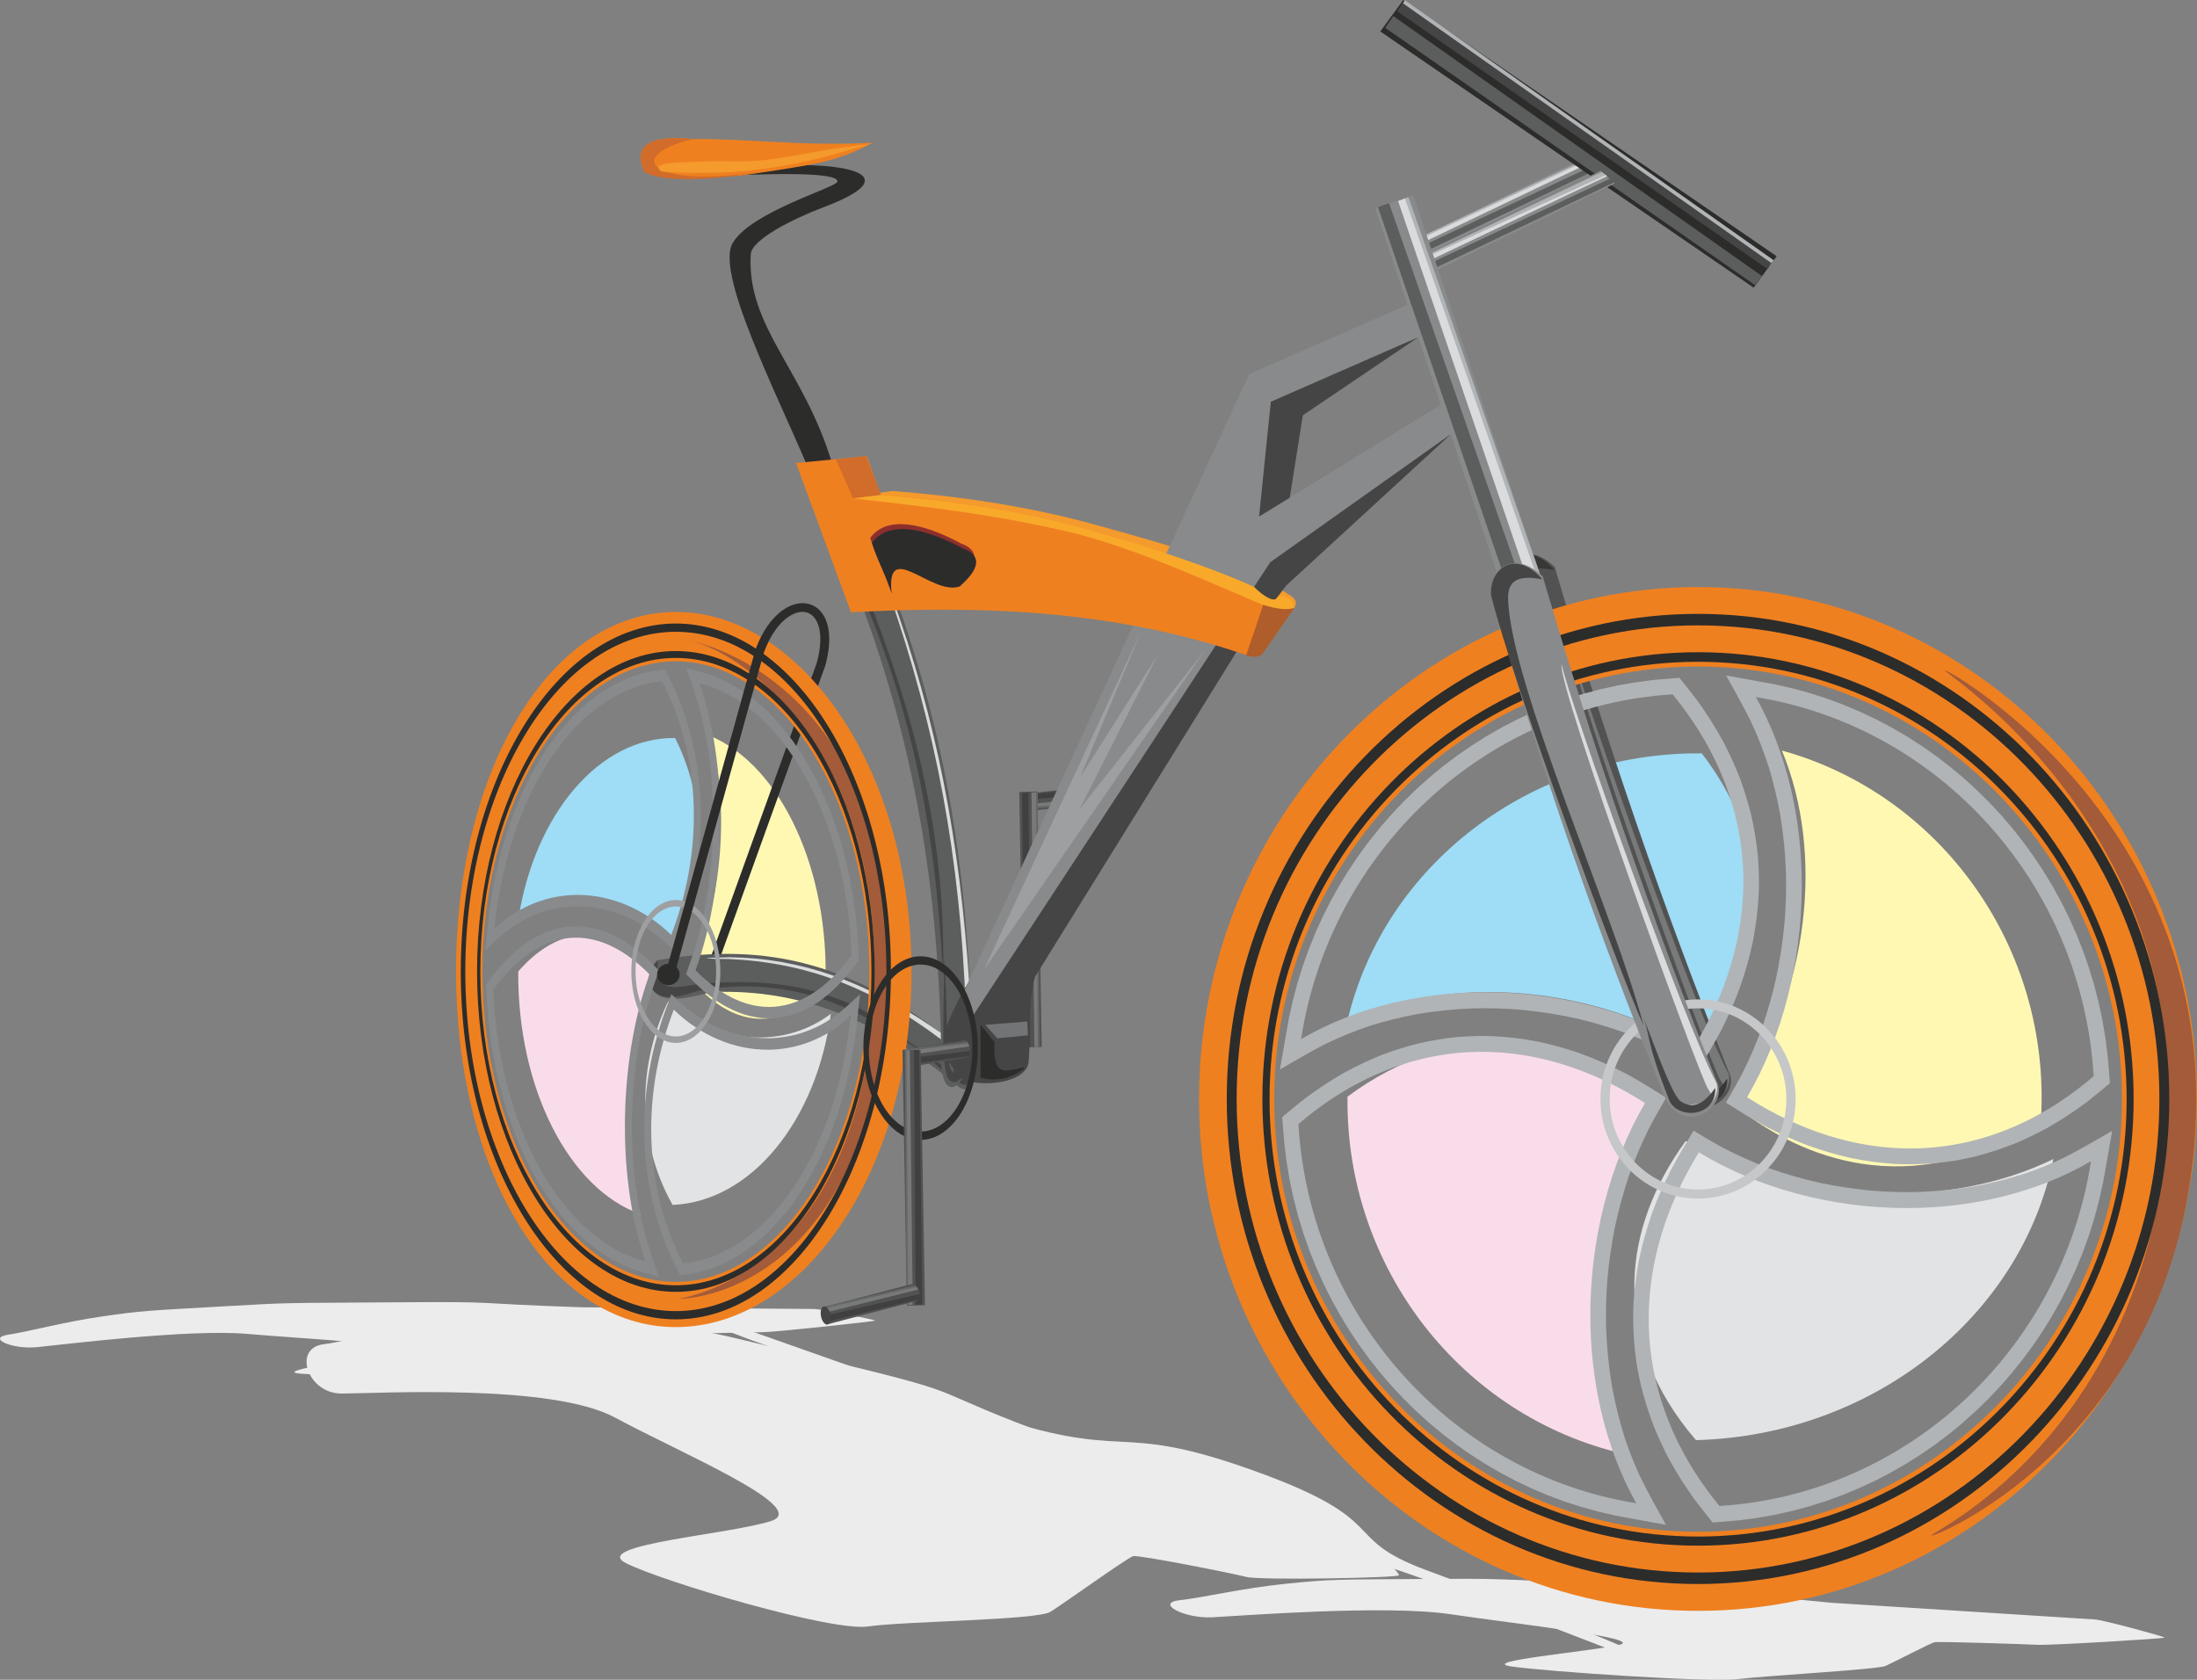 <?xml version="1.0" encoding="UTF-8" standalone="yes"?>
<!-- Created with sK1/UniConvertor (http://sk1project.org/) -->
<svg xmlns="http://www.w3.org/2000/svg" xmlns:xlink="http://www.w3.org/1999/xlink"
  width="481.89pt" height="368.504pt" viewBox="0 0 481.89 368.504"
  fill-rule="evenodd">
  <rect x="0" y="0" width="481.89" height="368.504" fill="#808080" stroke="none"/>
  <defs> 
	<marker id="ArrowEnd" viewBox="0 0 10 10" refX="0" refY="5" 
		markerUnits="strokeWidth" 
		markerWidth="4" 
		markerHeight="3" 
		orient="auto"> 
		<path d="M 0 0 L 10 5 L 0 10 z" /> 
	</marker>
	<marker id="ArrowStart" viewBox="0 0 10 10" refX="10" refY="5" 
		markerUnits="strokeWidth" 
		markerWidth="4" 
		markerHeight="3" 
		orient="auto"> 
		<path d="M 10 0 L 0 5 L 10 10 z" /> 
	</marker> </defs>
<g>
<g>
<g>
<path style="stroke:none; fill:#ececed" d="M 232.724 315.727C 201.173 304.205 215.188 306.571 184.054 299.071C 152.92 291.572 157.032 291.997 136.472 289.873C 115.91 287.751 113.981 287.246 101.6 288.569C 89.221 289.892 77.763 294.066 70.965 294.894C 64.166 295.723 67.393 305.697 74.905 305.707C 82.416 305.717 120.981 303.425 134.91 310.984C 148.838 318.544 177.955 330.732 169.184 333.652C 160.413 336.573 129.358 338.876 137.288 342.908C 145.217 346.941 182.35 357.967 190.366 356.805C 198.381 355.643 227.462 355.432 230.4 353.593C 233.338 351.754 247.316 341.719 248.533 341.385C 249.75 341.052 270.521 345.186 273.415 345.944C 276.31 346.702 306.608 346.157 306.861 345.571C 307.112 344.985 295.913 333.575 293.983 333.07C 292.052 332.565 232.724 315.727 232.724 315.727z"/>
<path style="stroke:none; fill:#ececed" d="M 214.82 309.701C 248.353 321.269 243.459 311.353 274.739 322.531C 306.018 333.71 293.436 337.214 312.771 344.422C 332.105 351.631 334.064 352.327 344.489 356.507C 354.914 360.688 363.185 364.377 368.863 366.666C 374.54 368.956 367 367.233 360.294 364.647C 353.589 362.06 320.256 348.924 304.297 343.666C 288.339 338.407 256.667 327.635 263.127 330.476C 269.587 333.317 296.214 343.866 287.255 340.889C 278.297 337.912 240.017 324.452 233.409 321.764C 226.802 319.076 200.958 309.077 199.196 308.179C 197.435 307.279 189.655 303.083 188.725 302.684C 187.795 302.286 167.334 294.882 164.397 293.839C 161.46 292.796 134.686 282.399 134.736 282.348C 134.785 282.297 150.108 286.852 152.066 287.548C 154.024 288.243 214.82 309.701 214.82 309.701z"/>
<path style="stroke:none; fill:#ececed" d="M 127.774 286.789C 100.836 285.879 111.927 285.514 86.575 285.696C 61.221 285.879 64.391 285.696 48.546 286.607C 32.7 287.517 31.116 287.517 22.4 288.792C 13.685 290.065 6.555 292.069 1.801 292.796C -2.953 293.525 2.593 296.074 8.139 295.527C 13.685 294.981 41.415 291.523 54.091 292.614C 66.768 293.707 92.121 294.981 86.575 296.438C 81.028 297.894 58.845 300.807 65.976 301.353C 73.107 301.9 104.005 302.263 109.551 301.353C 115.097 300.443 136.488 298.258 138.073 297.53C 139.657 296.802 146.788 292.979 147.58 292.796C 148.373 292.614 165.01 292.25 167.387 292.25C 169.765 292.25 191.948 289.883 191.948 289.702C 191.948 289.52 180.064 287.153 178.479 287.153C 176.895 287.153 127.774 286.789 127.774 286.789z"/>
<path style="stroke:none; fill:#ececed" d="M 401.876 351.619C 371.268 348.799 383.872 349.053 355.065 347.675C 326.259 346.297 329.86 346.274 311.857 346.391C 293.853 346.508 292.052 346.408 282.15 347.422C 272.248 348.437 264.146 350.446 258.745 351.04C 253.344 351.634 259.645 355.115 265.946 354.794C 272.248 354.474 303.754 351.977 318.158 354.12C 332.561 356.262 361.367 359.428 355.065 360.867C 348.764 362.305 323.559 364.482 331.661 365.603C 339.762 366.724 374.869 369.123 381.171 368.355C 387.472 367.588 411.777 366.256 413.578 365.461C 415.378 364.667 423.48 360.422 424.381 360.248C 425.281 360.075 444.185 360.679 446.885 360.829C 449.585 360.979 474.791 359.473 474.791 359.25C 474.791 359.026 461.289 355.369 459.488 355.269C 457.688 355.169 401.876 351.619 401.876 351.619z"/>
</g>
<g>
<path style="stroke:none; fill:#f59a2c" d="M 283.191 130.745C 274.762 125.085 259.289 120.31 239.428 114.889C 224.926 110.931 209.438 108.748 195.789 107.717C 193.749 107.97 191.706 108.223 189.666 108.477C 205.534 110.287 220.779 112.635 236.889 116.485C 250.915 119.836 270.877 127.924 283.849 133.398C 284.773 131.859 283.957 131.483 283.191 130.745z"/>
<path style="stroke:none; fill:#f9dcea" d="M 356.041 318.906C 320.707 310.754 295.091 278.232 295.561 240.582C 307.065 232.008 319.704 228.068 332.31 228.921C 342.809 229.632 353.384 233.645 363.375 241.049C 355.588 252.434 350.799 266.981 349.741 281.631C 348.809 294.535 350.746 307.64 356.041 318.906z"/>
<path style="stroke:none; fill:#e2e3e4" d="M 450.383 254.263C 443.391 288.781 410.862 314.874 371.999 315.93C 362.691 305.142 358.118 293.071 358.492 280.837C 358.804 270.65 362.519 260.256 369.758 250.292C 381.816 257.369 397.017 261.419 412.176 261.854C 425.528 262.238 438.971 259.84 450.383 254.263z"/>
<path style="stroke:none; fill:#9fdcf5" d="M 295.526 224.022C 303.551 189.784 335.832 164.899 373.27 165.265C 381.821 176.385 385.77 188.616 384.949 200.826C 384.267 210.995 380.301 221.246 372.961 230.938C 361.624 223.425 347.148 218.822 332.577 217.832C 319.743 216.961 306.718 218.867 295.526 224.022z"/>
<path style="stroke:none; fill:#fff8b3" d="M 390.84 164.65C 425.766 174.312 449.868 207.902 447.673 245.494C 435.789 253.566 422.982 256.96 410.427 255.566C 399.971 254.405 389.592 249.942 379.949 242.117C 388.249 231.077 393.699 216.751 395.427 202.159C 396.948 189.308 395.615 176.133 390.84 164.65z"/>
<path style="stroke:none; fill:#525253" d="M 368.215 239.662C 352.991 202.45 339.997 165.238 329.694 128.025C 329.415 123.031 334.448 118.252 341.006 124.364C 351.97 161.577 364.627 198.789 379.527 236C 380.878 240.884 372.982 246.776 368.215 239.662z"/>
<path style="stroke:none; fill:#373736" d="M 363.139 222.959C 356.86 208.745 334.728 148.72 329.685 128.482C 329.273 122.788 334.975 118.18 340.936 125.039C 337.498 124.469 333.3 124.057 333.423 129.262C 333.863 147.854 356.936 199.118 363.139 222.959z"/>
<path style="stroke:none; fill:#787979" d="M 345.182 143.706C 346.782 151.708 372.377 223.153 379.13 235.513C 380.316 239.82 374.301 244.685 369.873 240.176C 372.658 240.603 379.866 240.29 377.358 236.975C 375.475 234.485 343.918 147.609 345.182 143.706z"/>
<path style="stroke:none; fill:#373736" d="M 362.4 219.59C 365.112 225.596 362.912 224.58 368.95 239.756C 371.296 243.591 379.094 242.834 378.868 236.616C 377.234 238.841 374.777 241.865 371.269 239.553C 369.109 238.129 364.205 223.383 362.4 219.59z"/>
<g>
<g>
<path style="stroke:none; fill:#525253" d="M 224.708 174.163C 223.638 175.404 223.668 176.681 225.025 177.999L 245.539 175.665L 245.221 171.83C 238.383 172.607 231.545 173.385 224.708 174.163z"/>
<path style="stroke:none; fill:#404040" d="M 224.492 174.41L 224.018 175.529L 245.321 173.81L 245.181 172.408L 224.492 174.41z"/>
<path style="stroke:none; fill:#666768" d="M 224.286 176.992L 224.713 177.569L 245.482 175.748L 245.368 174.779L 224.286 176.992z"/>
<path style="stroke:none; fill:#787979" d="M 224.148 176.565L 224.464 177.176L 245.464 175.388L 245.349 174.419L 224.148 176.565z"/>
</g>
<path style="stroke:none; fill:#454545" d="M 245.185 175.854C 244.611 175.875 244.106 174.984 244.063 173.872C 244.02 172.757 244.453 171.833 245.028 171.812C 245.603 171.79 246.107 172.682 246.15 173.796C 246.193 174.908 245.76 175.834 245.185 175.854z"/>
</g>
<g>
<path style="stroke:none; fill:#525253" d="M 224.521 229.774L 228.495 229.673L 227.54 173.629L 223.565 173.732L 224.521 229.774z"/>
<path style="stroke:none; fill:#404040" d="M 224.816 229.722L 225.977 229.742L 225.612 173.851L 224.158 173.954L 224.816 229.722z"/>
<path style="stroke:none; fill:#666768" d="M 227.261 229.663L 227.984 229.69L 227.62 173.797L 226.615 173.916L 227.261 229.663z"/>
<path style="stroke:none; fill:#787979" d="M 226.889 229.642L 227.613 229.668L 227.248 173.776L 226.243 173.895L 226.889 229.642z"/>
</g>
<path style="stroke:none; fill:#f9dcea" d="M 140.459 266.35C 124.811 260.808 113.467 238.7 113.675 213.106C 118.77 207.277 124.367 204.599 129.949 205.178C 134.6 205.661 139.282 208.389 143.707 213.423C 140.258 221.162 138.138 231.05 137.669 241.011C 137.256 249.783 138.114 258.691 140.459 266.35z"/>
<path style="stroke:none; fill:#e2e3e4" d="M 182.238 222.405C 179.141 245.871 164.737 263.608 147.525 264.327C 143.404 256.994 141.379 248.787 141.544 240.471C 141.683 233.546 143.327 226.481 146.534 219.705C 151.873 224.517 158.606 227.271 165.319 227.567C 171.231 227.828 177.184 226.197 182.238 222.405z"/>
<path style="stroke:none; fill:#9fdcf5" d="M 113.659 201.848C 117.214 178.574 131.509 161.656 148.088 161.905C 151.876 169.465 153.624 177.779 153.261 186.079C 152.958 192.993 151.202 199.96 147.952 206.55C 142.931 201.442 136.521 198.312 130.067 197.64C 124.384 197.048 118.616 198.343 113.659 201.848z"/>
<path style="stroke:none; fill:#fff8b3" d="M 155.87 161.487C 171.336 168.055 182.01 190.889 181.039 216.444C 175.776 221.932 170.104 224.239 164.543 223.291C 159.913 222.503 155.316 219.469 151.047 214.149C 154.722 206.645 157.136 196.905 157.901 186.986C 158.575 178.25 157.984 169.294 155.87 161.487z"/>
<path style="stroke:none; fill:#2c2c2b" d="M 180.844 146.49L 157.39 211.613L 155.535 210.99L 178.99 145.868L 180.844 146.49z"/>
<g>
<path style="stroke:none; fill:#5c5d5d" d="M 210.287 238.466C 192.791 223.829 175.917 216.972 156.496 217.614C 153.687 217.901 144.659 221.616 142.641 216.107C 141.834 213.904 142.922 211.922 144.035 210.684C 168.41 206.412 188.141 211.378 211.004 230.231C 213.515 232.793 214.816 241.114 210.287 238.466z"/>
<path style="stroke:none; fill:#454545" d="M 201.537 230.444C 185.553 218.978 171.103 214.386 153.76 217.201C 151.321 217.752 144.449 220.962 142.634 216.005C 141.83 213.811 143.118 211.898 144.343 210.771C 143.345 218.455 148.97 216.473 153.482 215.83C 170.403 214.407 186.512 216.436 201.537 230.444z"/>
<path style="stroke:none; fill:#d9dbdc" d="M 155.058 210.105C 155.834 210.145 157.65 210.067 160.187 209.989C 175.868 210.247 189.588 215.281 204.322 225.179C 207.606 227.574 212.442 229.423 212.887 234.994C 213.027 236.767 212.46 238.13 210.93 237.68C 214.484 232.719 210.008 230.918 206.601 228.161C 191.104 216.466 176.616 211.128 159.788 210.382C 157.149 210.393 155.426 210.355 155.058 210.105z"/>
<path style="stroke:none; fill:#454545" d="M 199.256 228.388C 202.29 230.149 210.782 239.849 212.402 237.677C 213.757 235.873 212.447 232.49 211.175 230.756C 211.81 232.781 213.172 238.331 209.835 236.063C 206.273 233.684 202.935 230.413 199.256 228.388z"/>
</g>
<path style="stroke:none; fill:#2c2c2b" d="M 160.873 53.062C 165.076 46.381 183.385 41.136 183.663 39.87C 184.165 37.6 168.11 38.048 153.486 38.795C 171.731 33.913 206.109 35.849 180.606 45.474C 173.892 48.007 164.858 52.566 164.67 55.769C 163.73 71.716 176.299 80.985 182.469 101.524C 180.362 101.863 179.309 102.204 177.202 102.544C 170.266 86.05 156.483 59.099 160.873 53.062z"/>
<g>
<path style="stroke:none; fill:#888a8b" d="M 351.764 36.8L 349.981 33.361L 309.13 53.226L 310.914 56.667L 351.764 36.8z"/>
<path style="stroke:none; fill:#5c5d5d" d="M 351.599 36.561L 351.114 35.54L 310.121 54.837L 310.823 56.072L 351.599 36.561z"/>
<path style="stroke:none; fill:#b1b4b6" d="M 350.504 34.442L 350.213 33.801L 309.219 53.099L 309.739 53.938L 350.504 34.442z"/>
<path style="stroke:none; fill:#d9dbdc" d="M 350.648 34.775L 350.357 34.134L 309.363 53.431L 309.883 54.27L 350.648 34.775z"/>
</g>
<g>
<path style="stroke:none; fill:#2c2c2b" d="M 384.644 63.107L 389.691 56.211L 307.795 0L 302.748 6.896L 384.644 63.107z"/>
<path style="stroke:none; fill:#5c5d5d" d="M 384.954 62.547L 386.5 60.585L 305.594 3.521L 303.845 6.114L 384.954 62.547z"/>
<path style="stroke:none; fill:#b1b4b6" d="M 388.065 58.309L 389.049 57.1L 308.142 0.037L 306.999 1.878L 388.065 58.309z"/>
<path style="stroke:none; fill:#454545" d="M 387.548 58.922L 388.531 57.713L 307.625 0.65L 306.482 2.491L 387.548 58.922z"/>
</g>
<g>
<path style="stroke:none; fill:#5c5d5d" d="M 206.464 233.885C 206.17 195.111 200.419 161.817 187.373 128.319C 185.34 123.581 176.703 109.939 179.546 103.309C 180.682 100.655 182.88 101.434 184.531 102.675C 203.516 142.76 212.539 179.968 213.13 230.484C 212.824 236.309 207.399 243.277 206.464 233.885z"/>
<path style="stroke:none; fill:#454545" d="M 206.845 214.096C 205.142 179.75 199.253 151.963 185.914 123.313C 183.922 119.371 177.058 109.204 179.617 103.239C 180.75 100.597 183.025 101.762 184.665 103.259C 178.233 105.862 183.364 114.55 186.766 122.054C 198.783 150.752 207.676 179.985 206.845 214.096z"/>
<path style="stroke:none; fill:#d9dbdc" d="M 192.098 121.566C 192.569 122.942 193.803 126.065 195.503 130.446C 205.452 157.932 210.535 184.696 212.613 215.98C 212.933 223.057 214.669 232.533 210.761 236.457C 209.516 237.701 208.122 237.485 207.472 234.563C 213.507 237.957 211.969 229.135 211.84 221.637C 210.624 188.01 205.273 159.734 194.949 129.972C 193.234 125.378 192.147 122.351 192.098 121.566z"/>
<path style="stroke:none; fill:#454545" d="M 206.918 208.956C 207.553 215.242 205.743 235.53 208.427 237.125C 210.662 238.471 212.363 234.275 212.844 231.077C 211.73 233.329 208.433 238.838 207.981 231.739C 207.468 224.186 207.773 216.517 206.918 208.956z"/>
</g>
<path style="stroke:none; fill:#ef8020" d="M 148.241 134.247C 175.752 134.247 199.926 168.748 199.926 213.11C 199.926 257.474 175.752 291.133 148.241 291.133C 120.732 291.133 100.032 257.474 100.032 213.11C 100.032 168.748 120.732 134.247 148.241 134.247zM 148.249 145.079C 171.618 145.079 190.678 175.655 190.678 213.146C 190.678 250.635 171.618 281.212 148.249 281.212C 124.88 281.212 105.82 250.635 105.82 213.146C 105.82 175.655 124.88 145.079 148.249 145.079z"/>
<path style="stroke:none; fill:#888a8b" d="M 108.484 203.698C 111.332 174.232 126.558 151.294 145.193 149.45C 149.819 158.378 152.191 168.512 152.191 178.903C 152.191 187.557 150.559 196.469 147.233 205.102C 141.343 199.389 133.988 196.323 126.707 196.323C 120.294 196.323 113.878 198.687 108.484 203.698zM 153.422 149.88C 171.556 154.508 185.671 179.249 186.806 209.532C 181.311 217.047 175.076 220.901 168.68 220.901C 163.355 220.901 157.871 218.252 152.558 212.846C 156.073 203.274 157.961 191.323 157.961 179.492C 157.961 169.072 156.505 158.645 153.422 149.88zM 186.54 222.906C 183.691 252.372 168.467 275.31 149.831 277.154C 145.206 268.225 142.834 258.092 142.834 247.7C 142.834 239.046 144.463 230.135 147.791 221.501C 153.681 227.214 161.036 230.281 168.317 230.281C 174.729 230.281 181.146 227.917 186.54 222.906zM 141.602 276.721C 123.468 272.093 109.353 247.352 108.218 217.071C 113.712 209.555 119.949 205.7 126.343 205.7C 131.67 205.7 137.153 208.349 142.467 213.756C 138.951 223.327 137.064 235.278 137.064 247.109C 137.064 257.531 138.518 267.955 141.602 276.721zM 106.39 208.469L 107.276 200.459L 107.664 197.65L 108.125 194.887L 108.656 192.173L 109.256 189.508L 109.922 186.899L 110.652 184.346L 111.447 181.851L 112.303 179.42L 113.219 177.053L 114.194 174.754L 115.224 172.524L 116.31 170.369L 117.448 168.288L 118.638 166.286L 119.878 164.367L 121.166 162.53L 122.501 160.78L 123.879 159.121L 125.301 157.553L 126.765 156.08L 128.267 154.705L 129.808 153.431L 131.385 152.259L 132.997 151.195L 134.642 150.239L 136.317 149.395L 138.022 148.666L 139.754 148.053L 141.512 147.562L 143.295 147.192L 145.868 146.845C 146.481 148.051 147.087 149.25 147.67 150.493C 148.608 152.578 149.446 154.692 150.22 156.949C 150.837 158.842 151.379 160.738 151.865 162.729C 152.315 164.698 152.689 166.653 152.999 168.692C 153.279 170.722 153.481 172.719 153.614 174.788C 153.698 176.454 153.736 178.092 153.727 179.763C 153.674 182.701 153.472 185.529 153.119 188.41C 152.8 190.776 152.397 193.05 151.901 195.333C 151.359 197.696 150.741 199.953 150.035 202.196C 149.325 204.359 148.547 206.411 147.755 208.499C 146.784 207.577 145.818 206.647 144.826 205.786C 143.312 204.533 141.787 203.468 140.189 202.528C 138.752 201.727 137.314 201.057 135.836 200.491C 133.896 199.8 131.973 199.326 129.996 199.041C 128.509 198.867 127.039 198.803 125.549 198.853C 123.613 198.965 121.724 199.273 119.815 199.8C 118.312 200.255 116.853 200.828 115.392 201.552C 113.776 202.398 112.24 203.393 110.714 204.6C 109.249 205.815 107.827 207.164 106.39 208.469zM 144.537 280.123L 139.608 278.684L 137.88 278.054L 136.181 277.305L 134.51 276.442L 132.871 275.468L 131.264 274.386L 129.693 273.197L 128.158 271.907L 126.662 270.515L 125.205 269.027L 123.79 267.444L 122.418 265.769L 121.092 264.005L 119.812 262.155L 118.58 260.221L 117.398 258.207L 116.268 256.113L 115.192 253.946L 114.171 251.705L 113.205 249.394L 112.299 247.017L 111.453 244.574L 110.668 242.07L 109.948 239.507L 109.293 236.888L 108.704 234.217L 108.184 231.494L 107.735 228.723L 107.359 225.908L 107.056 223.051L 106.829 220.155L 106.615 215.973C 107.358 214.978 108.096 213.993 108.86 213.046C 110.143 211.521 111.444 210.159 112.834 208.902C 113.998 207.9 115.164 207.021 116.39 206.229C 117.602 205.497 118.804 204.89 120.059 204.385C 121.308 203.932 122.538 203.603 123.812 203.386C 124.836 203.251 125.844 203.188 126.873 203.204C 128.681 203.288 130.421 203.616 132.195 204.192C 133.464 204.642 134.692 205.196 135.924 205.865C 137.566 206.808 139.127 207.912 140.678 209.203C 142.008 210.354 143.271 211.62 144.556 212.907C 143.989 214.487 143.417 216.053 142.887 217.666C 142.116 220.126 141.46 222.605 140.882 225.201C 140.318 227.877 139.861 230.549 139.489 233.314C 139.139 236.123 138.893 238.909 138.737 241.765C 138.629 244.181 138.589 246.569 138.621 248.992C 138.691 252.136 138.88 255.205 139.204 258.308C 139.519 261.056 139.927 263.71 140.455 266.372C 140.88 268.395 141.36 270.343 141.914 272.284C 142.716 274.959 143.644 277.524 144.537 280.123zM 188.633 218.136L 187.748 226.145L 187.359 228.953L 186.899 231.715L 186.368 234.43L 185.768 237.094L 185.102 239.703L 184.371 242.257L 183.577 244.751L 182.72 247.184L 181.805 249.551L 180.83 251.85L 179.8 254.079L 178.715 256.234L 177.576 258.314L 176.386 260.316L 175.146 262.236L 173.859 264.072L 172.524 265.822L 171.145 267.481L 169.723 269.05L 168.26 270.523L 166.757 271.898L 165.216 273.172L 163.639 274.343L 162.027 275.408L 160.382 276.364L 158.707 277.208L 157.002 277.938L 155.27 278.55L 153.511 279.042L 151.729 279.411L 149.156 279.758C 148.543 278.552 147.937 277.352 147.355 276.11C 146.416 274.024 145.578 271.91 144.804 269.654C 144.29 268.076 143.825 266.495 143.398 264.852C 142.839 262.566 142.389 260.298 142.024 257.912C 141.886 256.901 141.762 255.896 141.652 254.877C 141.345 251.602 141.241 248.423 141.338 245.117C 141.433 242.769 141.622 240.499 141.906 238.193C 142.224 235.826 142.626 233.553 143.123 231.27C 143.665 228.908 144.282 226.65 144.99 224.406C 145.697 222.244 146.477 220.193 147.268 218.105C 148.24 219.027 149.205 219.955 150.198 220.816C 151.71 222.07 153.237 223.135 154.834 224.075C 156.482 224.992 158.126 225.735 159.827 226.339C 161.556 226.907 163.27 227.309 165.028 227.561C 166.32 227.714 167.6 227.784 168.896 227.769C 171.028 227.695 173.105 227.382 175.208 226.802C 176.9 226.292 178.533 225.628 180.17 224.77C 181.416 224.077 182.615 223.299 183.809 222.399C 185.456 221.096 187.034 219.588 188.633 218.136zM 150.485 146.479L 155.415 147.917L 157.143 148.548L 158.845 149.296L 160.515 150.159L 162.154 151.132L 163.76 152.215L 165.332 153.403L 166.866 154.695L 168.363 156.086L 169.819 157.574L 171.234 159.158L 172.606 160.832L 173.934 162.596L 175.214 164.446L 176.444 166.38L 177.626 168.395L 178.756 170.487L 179.833 172.656L 180.854 174.896L 181.82 177.207L 182.725 179.585L 183.572 182.027L 184.356 184.53L 185.077 187.094L 185.732 189.713L 186.32 192.385L 186.84 195.107L 187.289 197.878L 187.666 200.694L 187.968 203.551L 188.195 206.446L 188.409 210.629C 187.667 211.624 186.929 212.608 186.163 213.555C 184.88 215.079 183.58 216.442 182.191 217.699C 181.22 218.535 180.247 219.289 179.236 219.984C 177.829 220.893 176.434 221.625 174.965 222.215C 174.344 222.442 173.725 222.643 173.098 222.822C 171.082 223.32 169.126 223.49 167.091 223.332C 165.646 223.175 164.249 222.87 162.831 222.409C 161.374 221.892 159.975 221.237 158.57 220.432C 157.116 219.551 155.727 218.547 154.346 217.398C 153.015 216.247 151.752 214.981 150.467 213.696C 151.036 212.116 151.607 210.548 152.137 208.935C 152.907 206.474 153.563 203.996 154.141 201.4C 154.635 199.064 155.047 196.73 155.395 194.324C 155.82 191.174 156.112 188.051 156.287 184.837C 156.395 182.42 156.436 180.033 156.403 177.61C 156.335 174.466 156.145 171.396 155.821 168.293C 155.541 165.851 155.188 163.48 154.742 161.104C 154.222 158.481 153.609 155.984 152.867 153.506C 152.12 151.123 151.288 148.812 150.485 146.479z"/>
<path style="stroke:none; fill:#a35b39" d="M 194.549 218.824C 197.935 164.613 169.061 144.675 151.105 140.424C 166.585 144.212 194.172 169.277 191.619 218.425C 189.066 267.574 163.186 282.146 148.826 284.955C 161.674 284.495 191.165 273.034 194.549 218.824z"/>
<path style="stroke:none; fill:#2c2c2b" d="M 148.249 144.329C 171.875 144.329 191.144 175.243 191.144 213.146C 191.144 251.048 171.875 281.961 148.249 281.961C 124.623 281.961 105.354 251.048 105.354 213.146C 105.354 175.243 124.623 144.329 148.249 144.329zM 148.241 142.821C 172.258 142.821 191.845 174.397 191.845 213.11C 191.845 251.825 172.258 283.399 148.241 283.399C 124.225 283.399 104.637 251.825 104.637 213.11C 104.637 174.397 124.225 142.821 148.241 142.821z"/>
<path style="stroke:none; fill:#2c2c2b" d="M 148.241 138.598C 173.677 138.598 194.422 172.071 194.422 213.11C 194.422 254.15 173.677 287.622 148.241 287.622C 122.805 287.622 102.061 254.15 102.061 213.11C 102.061 172.071 122.805 138.598 148.241 138.598zM 148.241 136.788C 174.223 136.788 195.413 171.074 195.413 213.11C 195.413 255.148 174.223 289.432 148.241 289.432C 122.26 289.432 101.07 255.148 101.07 213.11C 101.07 171.074 122.26 136.788 148.241 136.788z"/>
<path style="stroke:none; fill:#9e9fa1" d="M 148.241 198.855C 153.112 198.855 157.085 205.258 157.085 213.11C 157.085 220.962 153.112 227.367 148.241 227.367C 143.37 227.367 139.398 220.962 139.398 213.11C 139.398 205.258 143.37 198.855 148.241 198.855zM 148.243 197.446C 153.623 197.446 158.011 204.486 158.011 213.118C 158.011 221.749 153.623 228.788 148.243 228.788C 142.863 228.788 138.475 221.749 138.475 213.118C 138.475 204.486 142.863 197.446 148.243 197.446z"/>
<path style="stroke:none; fill:#454545" d="M 282.093 128.47L 318.097 95.39L 282.493 111.731L 285.761 91.105L 311.085 73.995L 276.416 87.451C 255.093 120.316 231.701 186.184 210.812 218.06C 209.581 221.636 204.11 228.253 209.159 234.416C 208.579 238.872 225.628 239.124 225.652 232.531C 226.128 226.43 225.322 219.722 227.055 214.229L 271.386 142.721L 282.093 128.47z"/>
<g>
<path style="stroke:none; fill:#525253" d="M 212.426 231.939C 213.062 230.706 212.94 229.436 211.903 228.118L 197.994 230.371L 198.517 234.192C 203.154 233.44 207.79 232.689 212.426 231.939z"/>
<path style="stroke:none; fill:#404040" d="M 212.555 231.693L 212.791 230.58L 198.29 232.219L 198.5 233.615L 212.555 231.693z"/>
<path style="stroke:none; fill:#666768" d="M 212.491 229.123L 212.151 228.547L 198.026 230.289L 198.181 231.253L 212.491 229.123z"/>
<path style="stroke:none; fill:#787979" d="M 212.62 229.55L 212.354 228.939L 198.067 230.647L 198.222 231.612L 212.62 229.55z"/>
</g>
<path style="stroke:none; fill:#888a8b" d="M 308.865 66.78L 311.173 73.933L 278.741 88.134L 276.167 113.33L 316.098 88.726L 318.352 95.143L 278.606 123.353L 212.852 223.687L 211.467 217.428L 273.991 82.074L 308.865 66.78z"/>
<path style="stroke:none; fill:#2c2c2b" d="M 201.922 211.596C 208.18 211.596 213.284 219.825 213.284 229.914C 213.284 240.004 208.18 248.233 201.922 248.233C 195.663 248.233 190.558 240.004 190.558 229.914C 190.558 219.825 195.663 211.596 201.922 211.596zM 201.923 209.787C 208.838 209.787 214.475 218.832 214.475 229.923C 214.475 241.014 208.838 250.06 201.923 250.06C 195.011 250.06 189.372 241.014 189.372 229.923C 189.372 218.832 195.011 209.787 201.923 209.787z"/>
<g>
<path style="stroke:none; fill:#888a8b" d="M 354.192 40.26L 351.086 37.461L 311.558 56.684L 313.342 60.124L 354.192 40.26z"/>
<path style="stroke:none; fill:#5c5d5d" d="M 354.026 40.019L 353.542 38.997L 312.549 58.295L 313.251 59.531L 354.026 40.019z"/>
<path style="stroke:none; fill:#b1b4b6" d="M 352.546 38.651L 351.373 37.742L 311.648 56.558L 312.167 57.396L 352.546 38.651z"/>
<path style="stroke:none; fill:#d9dbdc" d="M 352.415 38.663L 352.233 38.396L 311.791 56.889L 312.311 57.728L 352.415 38.663z"/>
</g>
<g>
<path style="stroke:none; fill:#888a8b" d="M 301.589 45.548L 310.013 42.909L 341.353 136.72L 332.93 139.36L 301.589 45.548z"/>
<path style="stroke:none; fill:#5c5d5d" d="M 302.243 45.428L 304.673 44.574L 337.166 137.715L 334.045 138.569L 302.243 45.428z"/>
<path style="stroke:none; fill:#b1b4b6" d="M 307.424 43.796L 308.929 43.242L 341.422 136.384L 339.237 136.897L 307.424 43.796z"/>
<path style="stroke:none; fill:#d9dbdc" d="M 306.653 44.095L 308.159 43.54L 340.653 136.683L 338.467 137.196L 306.653 44.095z"/>
</g>
<path style="stroke:none; fill:#ef8020" d="M 372.443 128.78C 432.726 128.78 481.89 179.227 481.89 241.081C 481.89 302.934 432.726 353.382 372.443 353.382C 312.16 353.382 262.996 302.934 262.996 241.081C 262.996 179.227 312.16 128.78 372.443 128.78zM 372.46 146.226C 423.669 146.226 465.433 188.859 465.433 241.13C 465.433 293.4 423.669 336.032 372.46 336.032C 321.251 336.032 279.487 293.4 279.487 241.13C 279.487 188.859 321.251 146.226 372.46 146.226z"/>
<path style="stroke:none; fill:#b1b4b6" d="M 285.382 227.957C 291.704 186.874 325.499 154.892 366.861 152.321C 377.127 164.769 382.392 178.899 382.392 193.387C 382.392 205.452 378.773 217.877 371.389 229.915C 358.314 221.95 341.99 217.674 325.83 217.674C 311.596 217.674 297.355 220.97 285.382 227.957zM 385.127 152.922C 425.376 159.374 456.708 193.87 459.226 236.089C 447.031 246.569 433.188 251.943 418.995 251.943C 407.173 251.943 395.002 248.249 383.208 240.711C 391.012 227.366 395.201 210.703 395.201 194.208C 395.201 179.679 391.972 165.143 385.127 152.922zM 458.635 254.738C 452.313 295.821 418.519 327.803 377.156 330.374C 366.889 317.925 361.625 303.795 361.625 289.308C 361.625 277.242 365.243 264.818 372.628 252.78C 385.703 260.745 402.027 265.021 418.187 265.021C 432.421 265.021 446.662 261.724 458.635 254.738zM 358.89 329.771C 318.642 323.318 287.31 288.822 284.791 246.602C 296.987 236.122 310.83 230.749 325.023 230.749C 336.845 230.749 349.016 234.443 360.809 241.98C 353.006 255.326 348.817 271.989 348.817 288.484C 348.817 303.013 352.046 317.549 358.89 329.771zM 280.736 234.609L 282.7 223.44L 283.563 219.526L 284.584 215.673L 285.763 211.888L 287.093 208.173L 288.572 204.535L 290.195 200.975L 291.959 197.497L 293.859 194.107L 295.893 190.807L 298.055 187.601L 300.342 184.493L 302.751 181.487L 305.278 178.587L 307.921 175.797L 310.672 173.119L 313.53 170.559L 316.493 168.119L 319.554 165.805L 322.709 163.619L 325.957 161.565L 329.293 159.648L 332.713 157.872L 336.214 156.239L 339.792 154.754L 343.442 153.422L 347.161 152.245L 350.945 151.228L 354.79 150.374L 358.693 149.688L 362.648 149.173L 368.36 148.69C 369.72 150.371 371.064 152.043 372.359 153.776C 374.441 156.684 376.303 159.63 378.02 162.777C 379.388 165.416 380.59 168.06 381.671 170.836C 382.671 173.581 383.499 176.306 384.189 179.149C 384.81 181.98 385.258 184.765 385.553 187.65C 385.739 189.973 385.825 192.256 385.803 194.585C 385.688 198.682 385.239 202.624 384.453 206.642C 383.746 209.94 382.853 213.111 381.752 216.294C 380.548 219.589 379.178 222.736 377.608 225.863C 376.035 228.88 374.305 231.74 372.549 234.651C 370.39 233.364 368.25 232.069 366.047 230.869C 362.687 229.12 359.302 227.635 355.757 226.326C 352.564 225.21 349.374 224.275 346.091 223.485C 341.786 222.523 337.519 221.862 333.131 221.466C 329.829 221.222 326.568 221.132 323.259 221.203C 318.964 221.359 314.769 221.788 310.533 222.523C 307.196 223.156 303.958 223.956 300.713 224.965C 297.129 226.145 293.718 227.532 290.334 229.214C 287.079 230.908 283.923 232.791 280.736 234.609zM 365.405 334.513L 354.467 332.508L 350.631 331.628L 346.857 330.585L 343.148 329.382L 339.509 328.023L 335.945 326.514L 332.457 324.858L 329.051 323.058L 325.729 321.118L 322.496 319.043L 319.356 316.835L 316.311 314.5L 313.366 312.041L 310.524 309.461L 307.79 306.765L 305.167 303.956L 302.66 301.038L 300.269 298.015L 298.002 294.891L 295.861 291.67L 293.849 288.354L 291.97 284.949L 290.23 281.458L 288.63 277.885L 287.175 274.234L 285.87 270.508L 284.717 266.712L 283.72 262.849L 282.884 258.923L 282.212 254.94L 281.708 250.902L 281.234 245.072C 282.881 243.684 284.519 242.312 286.217 240.991C 289.065 238.865 291.952 236.966 295.034 235.212C 297.62 233.815 300.211 232.589 302.93 231.486C 305.62 230.465 308.288 229.62 311.075 228.916C 313.847 228.283 316.576 227.824 319.403 227.522C 321.676 227.334 323.915 227.246 326.198 227.268C 330.21 227.385 334.073 227.843 338.009 228.645C 340.826 229.275 343.551 230.047 346.286 230.979C 349.933 232.294 353.398 233.833 356.841 235.632C 359.793 237.237 362.595 239.002 365.448 240.796C 364.189 242.999 362.921 245.183 361.745 247.433C 360.033 250.862 358.577 254.318 357.294 257.938C 356.041 261.669 355.027 265.395 354.201 269.25C 353.425 273.166 352.876 277.05 352.532 281.033C 352.292 284.401 352.204 287.73 352.274 291.108C 352.428 295.492 352.849 299.771 353.568 304.097C 354.266 307.928 355.172 311.63 356.346 315.34C 357.29 318.162 358.352 320.878 359.583 323.584C 361.363 327.314 363.422 330.89 365.405 334.513zM 463.282 248.088L 461.317 259.254L 460.454 263.168L 459.432 267.02L 458.254 270.806L 456.923 274.52L 455.446 278.159L 453.822 281.719L 452.058 285.197L 450.158 288.587L 448.126 291.887L 445.962 295.092L 443.675 298.201L 441.265 301.206L 438.738 304.107L 436.097 306.897L 433.345 309.575L 430.487 312.135L 427.526 314.574L 424.465 316.888L 421.308 319.074L 418.06 321.128L 414.724 323.045L 411.305 324.822L 407.803 326.455L 404.227 327.939L 400.576 329.273L 396.858 330.449L 393.073 331.466L 389.227 332.32L 385.325 333.005L 381.369 333.521L 375.656 334.005C 374.296 332.323 372.952 330.65 371.659 328.918C 369.576 326.01 367.715 323.063 365.999 319.917C 364.857 317.716 363.827 315.513 362.878 313.221C 361.637 310.035 360.638 306.873 359.83 303.545C 359.52 302.137 359.246 300.735 359.002 299.314C 358.32 294.748 358.089 290.316 358.305 285.705C 358.518 282.432 358.936 279.267 359.565 276.052C 360.271 272.753 361.166 269.583 362.268 266.401C 363.47 263.107 364.84 259.958 366.41 256.831C 367.982 253.816 369.711 250.955 371.467 248.044C 373.624 249.329 375.765 250.624 377.971 251.825C 381.329 253.573 384.716 255.058 388.262 256.368C 391.917 257.646 395.569 258.682 399.344 259.525C 403.181 260.317 406.986 260.877 410.887 261.229C 413.756 261.441 416.596 261.54 419.473 261.519C 424.205 261.416 428.817 260.979 433.484 260.171C 437.237 259.459 440.864 258.534 444.498 257.336C 447.262 256.373 449.924 255.287 452.574 254.031C 456.229 252.213 459.732 250.112 463.282 248.088zM 378.609 148.179L 389.552 150.184L 393.387 151.064L 397.161 152.108L 400.87 153.31L 404.509 154.668L 408.073 156.177L 411.561 157.833L 414.968 159.633L 418.289 161.573L 421.523 163.649L 424.664 165.856L 427.707 168.192L 430.653 170.65L 433.494 173.231L 436.228 175.926L 438.851 178.736L 441.359 181.653L 443.749 184.676L 446.016 187.8L 448.158 191.022L 450.169 194.337L 452.047 197.742L 453.788 201.233L 455.389 204.807L 456.842 208.458L 458.148 212.184L 459.3 215.98L 460.298 219.843L 461.133 223.768L 461.806 227.751L 462.31 231.789L 462.784 237.621C 461.137 239.007 459.498 240.38 457.801 241.701C 454.953 243.826 452.064 245.726 448.982 247.479C 446.828 248.644 444.668 249.695 442.423 250.663C 439.301 251.93 436.203 252.951 432.944 253.776C 431.564 254.091 430.191 254.371 428.8 254.621C 424.326 255.316 419.983 255.553 415.467 255.332C 412.261 255.114 409.158 254.687 406.009 254.045C 402.777 253.324 399.671 252.412 396.553 251.287C 393.326 250.06 390.241 248.66 387.179 247.059C 384.224 245.453 381.421 243.689 378.569 241.897C 379.829 239.694 381.098 237.508 382.275 235.258C 383.986 231.83 385.44 228.374 386.724 224.753C 387.819 221.496 388.734 218.242 389.508 214.888C 390.449 210.495 391.099 206.14 391.486 201.66C 391.725 198.29 391.814 194.961 391.744 191.583C 391.591 187.2 391.172 182.919 390.451 178.594C 389.83 175.189 389.047 171.883 388.058 168.569C 386.903 164.912 385.543 161.431 383.895 157.975C 382.236 154.655 380.391 151.432 378.609 148.179z"/>
<path style="stroke:none; fill:#2c2c2b" d="M 372.46 145.183C 424.232 145.183 466.455 188.284 466.455 241.13C 466.455 293.975 424.232 337.076 372.46 337.076C 320.688 337.076 278.465 293.975 278.465 241.13C 278.465 188.284 320.688 145.183 372.46 145.183zM 372.443 143.079C 425.071 143.079 467.992 187.104 467.992 241.081C 467.992 295.057 425.071 339.081 372.443 339.081C 319.815 339.081 276.894 295.057 276.894 241.081C 276.894 187.104 319.815 143.079 372.443 143.079z"/>
<path style="stroke:none; fill:#a35b39" d="M 475.253 248.042C 479.985 180.456 425.104 146.885 426.592 147.038C 428.082 147.19 485.295 180.296 481.568 247.507C 477.842 314.718 425.091 337.037 423.601 336.884C 422.112 336.733 470.521 315.629 475.253 248.042z"/>
<path style="stroke:none; fill:#2c2c2b" d="M 372.443 137.191C 428.181 137.191 473.638 183.86 473.638 241.081C 473.638 298.301 428.181 344.97 372.443 344.97C 316.705 344.97 271.247 298.301 271.247 241.081C 271.247 183.86 316.705 137.191 372.443 137.191zM 372.443 134.668C 429.377 134.668 475.81 182.47 475.81 241.081C 475.81 299.691 429.377 347.493 372.443 347.493C 315.509 347.493 269.076 299.691 269.076 241.081C 269.076 182.47 315.509 134.668 372.443 134.668z"/>
<path style="stroke:none; fill:#c5c7c9" d="M 372.443 221.204C 383.116 221.204 391.822 230.133 391.822 241.081C 391.822 252.029 383.116 260.957 372.443 260.957C 361.77 260.957 353.064 252.029 353.064 241.081C 353.064 230.133 361.77 221.204 372.443 221.204zM 372.446 219.241C 384.236 219.241 393.851 229.056 393.851 241.091C 393.851 253.125 384.236 262.939 372.446 262.939C 360.657 262.939 351.042 253.125 351.042 241.091C 351.042 229.056 360.657 219.241 372.446 219.241z"/>
<path style="stroke:none; fill:#888a8b" d="M 365.573 241.708C 350.351 204.496 337.356 167.284 327.053 130.071C 326.775 125.078 331.806 120.298 338.365 126.411C 349.329 163.623 361.986 200.835 376.886 238.047C 378.237 242.93 370.34 248.823 365.573 241.708z"/>
<path style="stroke:none; fill:#454545" d="M 360.499 225.006C 354.218 210.791 332.088 150.766 327.044 130.527C 326.632 124.835 332.334 120.225 338.296 127.086C 334.856 126.516 330.659 126.104 330.782 131.308C 331.222 149.899 354.294 201.165 360.499 225.006z"/>
<path style="stroke:none; fill:#d9dbdc" d="M 342.541 145.753C 344.141 153.754 369.735 225.199 376.489 237.56C 377.675 241.867 371.659 246.73 367.233 242.222C 370.016 242.648 377.225 242.337 374.717 239.021C 372.834 236.531 341.277 149.656 342.541 145.753z"/>
<path style="stroke:none; fill:#454545" d="M 359.759 221.637C 362.471 227.643 360.271 226.626 366.309 241.801C 368.655 245.637 376.452 244.881 376.227 238.663C 374.592 240.886 372.136 243.911 368.627 241.598C 366.468 240.175 361.564 225.429 359.759 221.637z"/>
<path style="stroke:none; fill:#ef8020" d="M 174.604 101.576C 179.786 101.074 184.968 100.573 190.151 100.071C 191.147 102.9 192.145 105.73 193.144 108.56C 223.934 110.595 250.569 118.893 275.566 129.658C 276.573 130.092 276.708 131.193 277.709 131.634C 278.24 131.868 279.638 131.439 280.167 131.675C 281.429 132.237 282.688 132.806 283.942 133.379C 280.791 136.955 277.64 140.532 274.489 144.107C 245.654 133.964 216.245 132.72 186.653 134.322C 182.636 123.406 178.62 112.491 174.604 101.576z"/>
<path style="stroke:none; fill:#d16c2a" d="M 183.354 100.819L 189.949 100.058L 193.247 108.574L 187.123 109.334L 183.354 100.819z"/>
<path style="stroke:none; fill:#f8a92a" d="M 283.825 133.384C 283.808 131.028 280.662 129.946 279.983 131.278C 279.445 132.013 277.297 131.028 275.048 128.728C 265.284 124.299 251.41 119.711 236.884 115.746C 222.384 111.789 206.894 109.606 193.247 108.574C 191.205 108.827 189.164 109.081 187.123 109.334C 202.992 111.144 218.543 112.896 234.654 116.746C 248.68 120.097 264.49 127.425 277.461 132.899C 280.788 133.734 281.668 133.967 283.825 133.384z"/>
<path style="stroke:none; fill:#af5d2b" d="M 277.056 132.703C 279.976 133.59 282.252 133.888 283.922 133.363L 276.862 143.505C 275.764 144.359 274.434 144.12 273.336 143.777C 274.525 140.061 275.868 136.419 277.056 132.703z"/>
<path style="stroke:none; fill:#8e2f2d" d="M 190.875 118.002C 195.279 111.998 205.409 116.31 210.725 119.202C 217.238 121.552 211.236 126.473 210.139 127.554C 204.041 129.824 193.795 116.782 195.182 129.182C 194.148 125.582 191.908 121.601 190.875 118.002z"/>
<path style="stroke:none; fill:#2c2c2b" d="M 191.27 119.078C 195.676 113.074 205.805 117.387 211.121 120.279C 217.633 122.628 211.632 127.549 210.535 128.63C 204.436 130.9 194.19 117.858 195.579 130.258C 194.543 126.659 192.304 122.677 191.27 119.078z"/>
<path style="stroke:none; fill:#ef8020" d="M 141.301 37.678C 139.186 32.638 141.12 29.492 151.968 30.511C 163.874 30.334 175.828 32.179 191.48 31.297C 183.212 35.557 179.978 35.921 162.374 38.554C 152.668 39.075 143.967 38.782 141.301 37.678z"/>
<path style="stroke:none; fill:#d16c2a" d="M 141.301 37.678C 139.186 32.638 141.12 29.492 151.968 30.511C 136.871 34.148 142.114 41.339 166.395 37.743C 157.702 39.441 145.189 40.204 141.301 37.678z"/>
<path style="stroke:none; fill:#f59a2c" d="M 145.112 37.641C 143.193 36.105 144.8 35.64 154.171 35.451C 158.233 35.196 162.92 35.673 167.77 35.107C 174.86 34.276 182.489 32.316 190.6 31.7C 183.554 33.479 178.425 35.864 163.298 37.563C 154.939 38.197 147.434 37.871 145.112 37.641z"/>
<path style="stroke:none; fill:#2c2c2b" d="M 146.322 212.299L 165.633 142.722L 165.655 142.654C 167.68 137.032 170.875 133.765 173.851 132.715C 175.113 132.268 176.349 132.206 177.467 132.517C 178.606 132.833 179.603 133.524 180.363 134.576C 182 136.845 182.531 140.888 180.871 146.527L 178.983 146.007C 180.462 140.984 180.084 137.515 178.752 135.67C 178.256 134.984 177.63 134.539 176.93 134.345C 176.207 134.144 175.382 134.193 174.518 134.499C 172.043 135.371 169.334 138.231 167.522 143.232L 148.218 212.79L 146.322 212.299z"/>
<path style="stroke:#2c2c2b; stroke-width:0.216; fill:#2c2c2b" d="M 146.601 211.541C 147.907 211.541 148.972 212.542 148.972 213.77C 148.972 214.999 147.907 216.001 146.601 216.001C 145.295 216.001 144.23 214.999 144.23 213.77C 144.23 212.542 145.295 211.541 146.601 211.541z"/>
<g>
<path style="stroke:none; fill:#525253" d="M 201.927 230.298L 197.954 230.4L 198.908 286.443L 202.883 286.341L 201.927 230.298z"/>
<path style="stroke:none; fill:#404040" d="M 201.632 230.351L 200.472 230.331L 200.836 286.222L 202.29 286.117L 201.632 230.351z"/>
<path style="stroke:none; fill:#666768" d="M 199.188 230.409L 198.464 230.383L 198.828 286.275L 199.834 286.157L 199.188 230.409z"/>
<path style="stroke:none; fill:#787979" d="M 199.559 230.431L 198.835 230.404L 199.2 286.296L 200.205 286.178L 199.559 230.431z"/>
</g>
<g>
<g>
<path style="stroke:none; fill:#525253" d="M 201.234 285.348C 202.104 283.967 201.88 282.709 200.338 281.597L 180.401 286.821L 181.296 290.571C 187.942 288.829 194.588 287.088 201.234 285.348z"/>
<path style="stroke:none; fill:#404040" d="M 201.409 285.072L 201.709 283.897L 180.897 288.626L 181.249 289.993L 201.409 285.072z"/>
<path style="stroke:none; fill:#666768" d="M 201.221 282.489L 200.712 281.978L 180.444 286.733L 180.703 287.674L 201.221 282.489z"/>
<path style="stroke:none; fill:#787979" d="M 201.423 282.892L 201.018 282.332L 180.517 287.086L 180.776 288.028L 201.423 282.892z"/>
</g>
<path style="stroke:none; fill:#454545" d="M 180.722 286.585C 181.287 286.483 181.921 287.292 182.133 288.387C 182.345 289.482 182.056 290.458 181.49 290.562C 180.925 290.663 180.291 289.854 180.079 288.759C 179.868 287.664 180.156 286.687 180.722 286.585z"/>
</g>
<path style="stroke:none; fill:#9e9fa1" d="M 250.301 138.47L 236.931 170.501L 253.933 143.695L 236.785 177.521L 264.376 142.559L 215.819 212.753L 250.301 138.47z"/>
<path style="stroke:#2c2c2b; stroke-width:0.283; fill:#2c2c2b" d="M 215.222 225.178C 216.142 226.335 217.062 227.494 217.982 228.653C 217.663 236.542 220.318 235.148 224.567 234.338C 222.322 235.893 219.429 237.373 215.222 236.315C 215.222 232.603 215.222 228.89 215.222 225.178z"/>
<path style="stroke:none; fill:#737476" d="M 216.119 224.815L 225.314 224.091L 225.464 227.132L 218.735 227.783L 216.119 224.815z"/>
</g>
</g>
</g>
<g>
</g>
</svg>